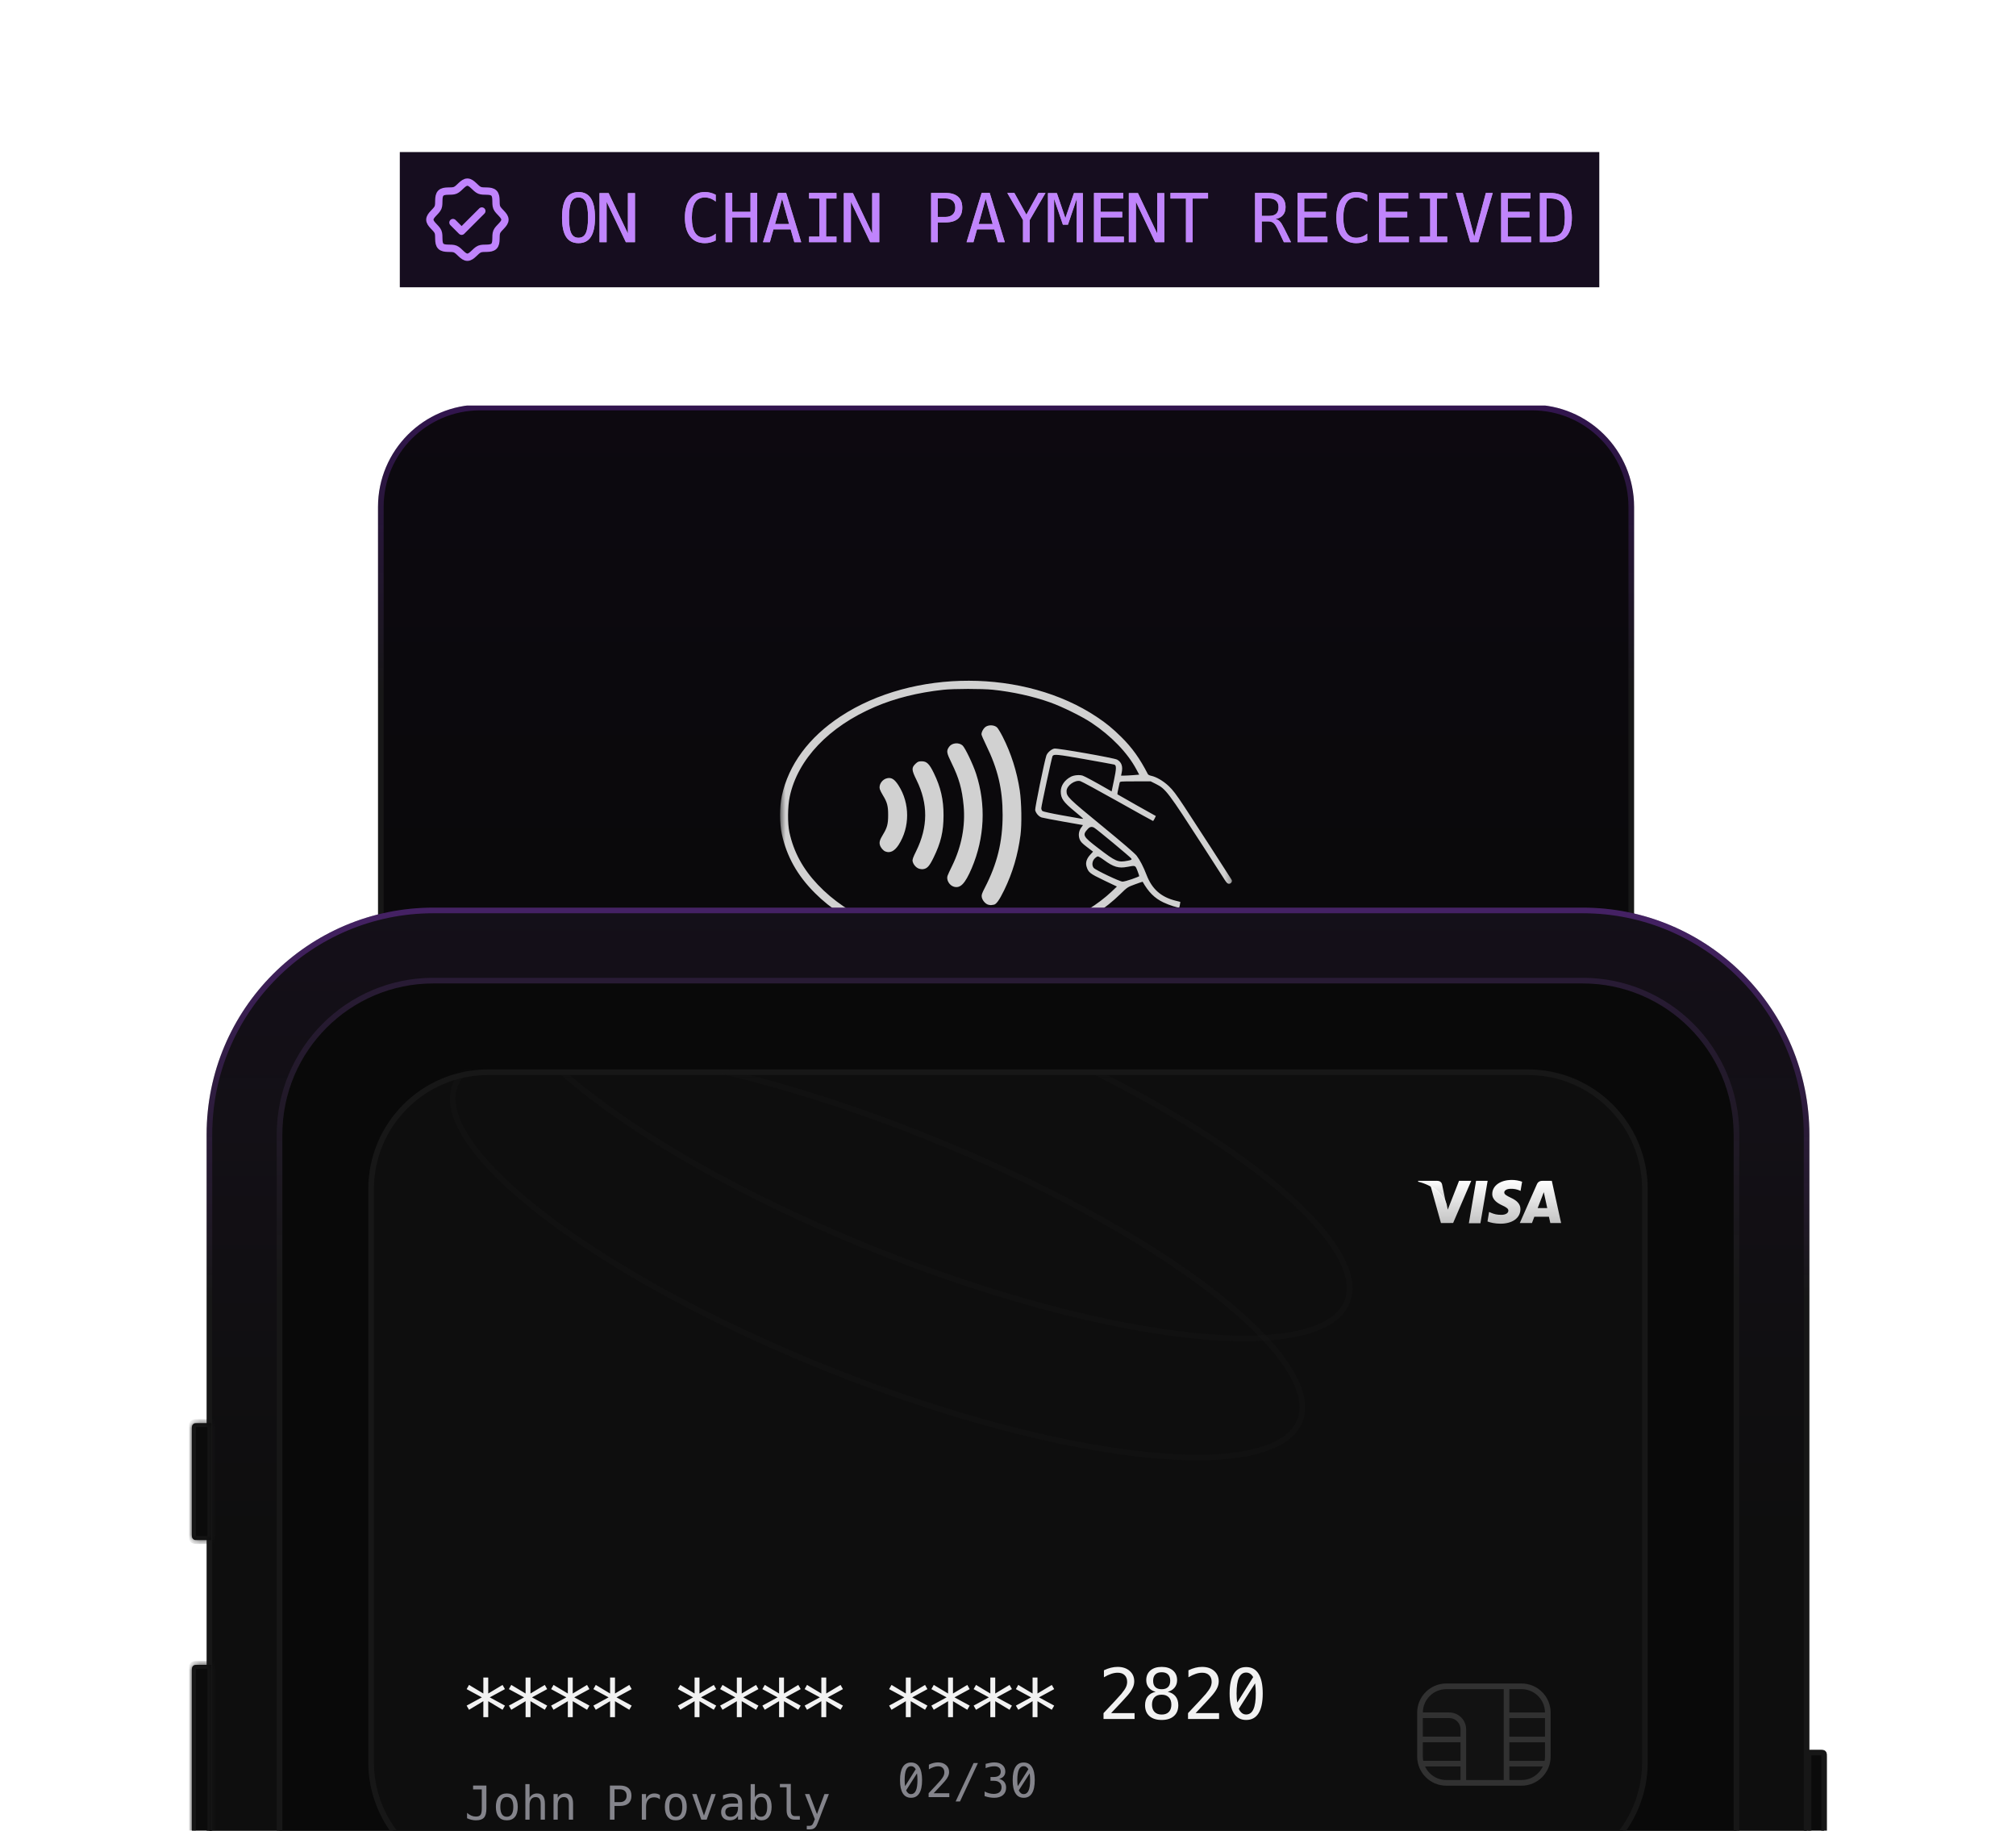 <svg width="358" height="325" viewBox="0 0 358 325" fill="none" xmlns="http://www.w3.org/2000/svg">
<g clip-path="url(#clip0_1404_12606)">
<g clip-path="url(#clip1_1404_12606)">
<path d="M272.042 72.346H85.266C75.524 72.346 67.626 80.248 67.626 89.996V199.356C67.626 209.104 75.524 217.006 85.266 217.006H272.042C281.785 217.006 289.682 209.104 289.682 199.356V89.996C289.682 80.248 281.785 72.346 272.042 72.346Z" fill="#090909"/>
<path d="M272.042 72.346H85.266C75.524 72.346 67.626 80.248 67.626 89.996V199.356C67.626 209.104 75.524 217.006 85.266 217.006H272.042C281.785 217.006 289.682 209.104 289.682 199.356V89.996C289.682 80.248 281.785 72.346 272.042 72.346Z" fill="url(#paint0_linear_1404_12606)" fill-opacity="0.05"/>
<path d="M272.042 72.346H85.266C75.524 72.346 67.626 80.248 67.626 89.996V199.356C67.626 209.104 75.524 217.006 85.266 217.006H272.042C281.785 217.006 289.682 209.104 289.682 199.356V89.996C289.682 80.248 281.785 72.346 272.042 72.346Z" stroke="#171717"/>
<path d="M272.042 72.346H85.266C75.524 72.346 67.626 80.248 67.626 89.996V199.356C67.626 209.104 75.524 217.006 85.266 217.006H272.042C281.785 217.006 289.682 209.104 289.682 199.356V89.996C289.682 80.248 281.785 72.346 272.042 72.346Z" stroke="url(#paint1_linear_1404_12606)" stroke-opacity="0.7"/>
<mask id="mask0_1404_12606" style="mask-type:luminance" maskUnits="userSpaceOnUse" x="138" y="104" width="81" height="81">
<path d="M218.776 104.531H138.532V184.821H218.776V104.531Z" fill="white"/>
</mask>
<g mask="url(#mask0_1404_12606)">
<path d="M168.212 168.427C158.652 167.591 150.208 164.043 144.716 158.547C141.581 155.418 139.681 152.02 138.826 148.015C138.433 146.192 138.433 143.173 138.832 141.331C140.027 135.764 143.619 130.896 149.28 127.178C162.191 118.71 181.971 118.749 194.764 127.276C196.462 128.406 197.559 129.308 199.1 130.824C201.039 132.738 202.404 134.646 203.841 137.443C203.894 137.547 204.161 137.678 204.429 137.73C205.337 137.92 206.545 138.625 207.518 139.534C208.275 140.239 208.856 141.01 210.3 143.193C211.756 145.395 218.338 155.561 218.737 156.228C218.894 156.489 218.587 156.901 218.241 156.901C217.993 156.901 217.823 156.738 217.457 156.163C217.203 155.758 215.524 153.151 213.729 150.367C207.374 140.527 207.034 140.069 205.265 139.181L204.338 138.717H201.608C198.878 138.717 198.878 138.717 198.813 139.004C198.454 140.579 198.382 140.965 198.461 141.037C198.512 141.082 200.06 141.964 201.902 142.997L205.252 144.872L205.043 145.31C204.925 145.551 204.795 145.747 204.749 145.747C204.703 145.747 201.882 144.186 198.48 142.271C195.078 140.363 192.094 138.743 191.851 138.678C190.885 138.41 189.396 139.481 189.396 140.448C189.396 141.428 189.683 141.709 195.665 146.61C199.394 149.668 201.529 151.504 201.856 151.935C202.451 152.726 203.051 153.889 203.6 155.32C204.573 157.842 206.153 159.247 208.746 159.9L209.601 160.116L209.53 160.579C209.49 160.834 209.438 161.069 209.405 161.103C209.294 161.227 207.577 160.678 206.584 160.201C205.03 159.456 203.959 158.391 202.907 156.535C202.901 156.522 202.287 156.731 201.556 156.999C200.249 157.476 200.184 157.515 198.95 158.724C193.68 163.873 186.118 167.16 176.995 168.277C175.5 168.486 169.792 168.571 168.212 168.427ZM177.295 166.845C181.481 166.29 184.734 165.46 188.129 164.069C191.695 162.605 195.065 160.507 197.415 158.273L198.343 157.391L196.005 156.274C193.51 155.078 193.262 154.882 192.942 153.817C192.74 153.144 192.969 152.425 193.609 151.739L194.105 151.197L193.021 150.374C192.165 149.72 191.897 149.439 191.728 149.008C191.46 148.309 191.557 147.551 191.988 146.943L192.315 146.48L188.893 145.878C187.013 145.545 185.256 145.212 184.995 145.133C184.479 144.983 183.963 144.395 183.826 143.827C183.754 143.519 185.433 135.326 185.805 134.156C185.974 133.633 186.686 133 187.228 132.902C187.796 132.797 197.879 134.568 198.382 134.862C199.179 135.326 199.427 136.071 199.179 137.221L199.074 137.698H199.629C199.936 137.698 200.661 137.658 201.242 137.613L202.3 137.528L201.778 136.554C200.204 133.62 197.337 130.654 193.804 128.302C192.152 127.204 188.632 125.466 186.51 124.708C183.493 123.63 179.842 122.82 176.336 122.454C174.409 122.251 169.374 122.258 167.507 122.46C163.033 122.944 158.971 123.957 155.419 125.473C147.19 128.981 141.66 134.797 140.242 141.422C139.87 143.154 139.844 146.185 140.184 147.76C140.935 151.242 142.567 154.255 145.225 157.058C150.645 162.769 158.926 166.284 168.852 167.075C170.184 167.179 175.944 167.022 177.295 166.845ZM175.486 160.613C174.977 160.462 174.455 159.854 174.344 159.273C174.272 158.894 174.357 158.632 174.899 157.58C177.093 153.333 178.047 149.426 178.047 144.689C178.047 140.109 177.204 136.541 175.108 132.268C174.657 131.353 174.292 130.497 174.292 130.373C174.292 129.916 174.67 129.256 175.082 129.001C175.643 128.648 176.59 128.713 177.048 129.138C177.223 129.301 177.674 130.046 178.053 130.791C179.555 133.738 180.581 136.972 181.09 140.337C181.403 142.422 181.468 146.368 181.214 148.276C180.75 151.791 179.823 154.934 178.334 158.005C177.433 159.861 176.871 160.625 176.401 160.625C176.31 160.625 176.153 160.651 176.061 160.678C175.97 160.704 175.708 160.678 175.486 160.613ZM169.381 157.417C168.597 157.189 168.029 156.222 168.257 155.502C168.31 155.326 168.682 154.522 169.081 153.713C170.759 150.282 171.458 146.61 171.118 143.003C170.837 140.037 170.308 138.168 168.969 135.437C168.075 133.601 168.029 133.32 168.551 132.575C169.047 131.869 170.288 131.758 170.935 132.353C171.386 132.764 172.79 135.698 173.332 137.358C175.121 142.847 174.847 148.746 172.555 154.137C171.372 156.901 170.543 157.757 169.381 157.417ZM163.086 154.176C162.602 153.96 162.184 153.445 162.067 152.928C161.995 152.615 162.119 152.262 162.694 151.099C164.81 146.813 164.829 142.689 162.766 138.501C161.858 136.665 161.839 136.299 162.602 135.574C162.981 135.215 163.145 135.156 163.673 135.156C164.568 135.156 165.032 135.607 165.828 137.247C167.056 139.769 167.559 141.958 167.553 144.761C167.546 147.642 167.075 149.622 165.769 152.281C165.019 153.804 164.646 154.209 163.895 154.307C163.667 154.327 163.301 154.275 163.086 154.176ZM157.209 151.158C156.823 151.001 156.385 150.478 156.255 150.021C156.111 149.511 156.228 149.106 156.803 148.159C157.548 146.936 157.718 146.283 157.718 144.689C157.718 143.095 157.548 142.435 156.803 141.219C156.549 140.808 156.3 140.311 156.241 140.115C156 139.312 156.672 138.325 157.574 138.155C158.338 138.011 158.861 138.351 159.565 139.449C161.596 142.624 161.596 146.858 159.565 150.007C158.847 151.112 158.05 151.504 157.209 151.158ZM200.981 156.085C201.66 155.842 202.248 155.614 202.287 155.574C202.326 155.536 202.195 155.104 201.993 154.608C201.588 153.595 201.654 153.621 200.204 153.895C198.643 154.196 197.736 153.928 196.024 152.667C195.561 152.321 195.078 152.04 194.96 152.04C194.836 152.04 194.575 152.216 194.366 152.438C193.928 152.909 193.863 153.641 194.216 154.078C194.529 154.457 198.82 156.503 199.329 156.516C199.558 156.522 200.295 156.326 200.981 156.085ZM200.302 152.798C200.935 152.667 201.007 152.628 200.896 152.419C200.772 152.19 194.836 147.263 194.32 146.956C193.896 146.708 193.55 146.767 193.197 147.145C192.165 148.25 192.289 148.485 194.96 150.53C198.186 153.007 198.532 153.151 200.302 152.798ZM192.335 145.329C192.335 145.297 191.662 144.715 190.839 144.042C188.808 142.37 188.371 141.743 188.371 140.501C188.371 139.468 189.063 138.469 190.173 137.894C190.722 137.606 191.708 137.521 192.263 137.704C192.655 137.835 194.431 138.795 196.887 140.207L197.402 140.507L197.827 138.482C198.264 136.41 198.271 135.862 197.866 135.737C197.742 135.698 195.371 135.267 192.603 134.777C187.679 133.908 187.136 133.856 186.908 134.228C186.784 134.424 184.91 143.114 184.91 143.481C184.91 143.663 185.002 143.892 185.119 143.99C185.23 144.088 186.83 144.434 188.671 144.761C192.224 145.401 192.335 145.421 192.335 145.329Z" fill="#171717"/>
<path d="M168.212 168.427C158.652 167.591 150.208 164.043 144.716 158.547C141.581 155.418 139.681 152.02 138.826 148.015C138.433 146.192 138.433 143.173 138.832 141.331C140.027 135.764 143.619 130.896 149.28 127.178C162.191 118.71 181.971 118.749 194.764 127.276C196.462 128.406 197.559 129.308 199.1 130.824C201.039 132.738 202.404 134.646 203.841 137.443C203.894 137.547 204.161 137.678 204.429 137.73C205.337 137.92 206.545 138.625 207.518 139.534C208.275 140.239 208.856 141.01 210.3 143.193C211.756 145.395 218.338 155.561 218.737 156.228C218.894 156.489 218.587 156.901 218.241 156.901C217.993 156.901 217.823 156.738 217.457 156.163C217.203 155.758 215.524 153.151 213.729 150.367C207.374 140.527 207.034 140.069 205.265 139.181L204.338 138.717H201.608C198.878 138.717 198.878 138.717 198.813 139.004C198.454 140.579 198.382 140.965 198.461 141.037C198.512 141.082 200.06 141.964 201.902 142.997L205.252 144.872L205.043 145.31C204.925 145.551 204.795 145.747 204.749 145.747C204.703 145.747 201.882 144.186 198.48 142.271C195.078 140.363 192.094 138.743 191.851 138.678C190.885 138.41 189.396 139.481 189.396 140.448C189.396 141.428 189.683 141.709 195.665 146.61C199.394 149.668 201.529 151.504 201.856 151.935C202.451 152.726 203.051 153.889 203.6 155.32C204.573 157.842 206.153 159.247 208.746 159.9L209.601 160.116L209.53 160.579C209.49 160.834 209.438 161.069 209.405 161.103C209.294 161.227 207.577 160.678 206.584 160.201C205.03 159.456 203.959 158.391 202.907 156.535C202.901 156.522 202.287 156.731 201.556 156.999C200.249 157.476 200.184 157.515 198.95 158.724C193.68 163.873 186.118 167.16 176.995 168.277C175.5 168.486 169.792 168.571 168.212 168.427ZM177.295 166.845C181.481 166.29 184.734 165.46 188.129 164.069C191.695 162.605 195.065 160.507 197.415 158.273L198.343 157.391L196.005 156.274C193.51 155.078 193.262 154.882 192.942 153.817C192.74 153.144 192.969 152.425 193.609 151.739L194.105 151.197L193.021 150.374C192.165 149.72 191.897 149.439 191.728 149.008C191.46 148.309 191.557 147.551 191.988 146.943L192.315 146.48L188.893 145.878C187.013 145.545 185.256 145.212 184.995 145.133C184.479 144.983 183.963 144.395 183.826 143.827C183.754 143.519 185.433 135.326 185.805 134.156C185.974 133.633 186.686 133 187.228 132.902C187.796 132.797 197.879 134.568 198.382 134.862C199.179 135.326 199.427 136.071 199.179 137.221L199.074 137.698H199.629C199.936 137.698 200.661 137.658 201.242 137.613L202.3 137.528L201.778 136.554C200.204 133.62 197.337 130.654 193.804 128.302C192.152 127.204 188.632 125.466 186.51 124.708C183.493 123.63 179.842 122.82 176.336 122.454C174.409 122.251 169.374 122.258 167.507 122.46C163.033 122.944 158.971 123.957 155.419 125.473C147.19 128.981 141.66 134.797 140.242 141.422C139.87 143.154 139.844 146.185 140.184 147.76C140.935 151.242 142.567 154.255 145.225 157.058C150.645 162.769 158.926 166.284 168.852 167.075C170.184 167.179 175.944 167.022 177.295 166.845ZM175.486 160.613C174.977 160.462 174.455 159.854 174.344 159.273C174.272 158.894 174.357 158.632 174.899 157.58C177.093 153.333 178.047 149.426 178.047 144.689C178.047 140.109 177.204 136.541 175.108 132.268C174.657 131.353 174.292 130.497 174.292 130.373C174.292 129.916 174.67 129.256 175.082 129.001C175.643 128.648 176.59 128.713 177.048 129.138C177.223 129.301 177.674 130.046 178.053 130.791C179.555 133.738 180.581 136.972 181.09 140.337C181.403 142.422 181.468 146.368 181.214 148.276C180.75 151.791 179.823 154.934 178.334 158.005C177.433 159.861 176.871 160.625 176.401 160.625C176.31 160.625 176.153 160.651 176.061 160.678C175.97 160.704 175.708 160.678 175.486 160.613ZM169.381 157.417C168.597 157.189 168.029 156.222 168.257 155.502C168.31 155.326 168.682 154.522 169.081 153.713C170.759 150.282 171.458 146.61 171.118 143.003C170.837 140.037 170.308 138.168 168.969 135.437C168.075 133.601 168.029 133.32 168.551 132.575C169.047 131.869 170.288 131.758 170.935 132.353C171.386 132.764 172.79 135.698 173.332 137.358C175.121 142.847 174.847 148.746 172.555 154.137C171.372 156.901 170.543 157.757 169.381 157.417ZM163.086 154.176C162.602 153.96 162.184 153.445 162.067 152.928C161.995 152.615 162.119 152.262 162.694 151.099C164.81 146.813 164.829 142.689 162.766 138.501C161.858 136.665 161.839 136.299 162.602 135.574C162.981 135.215 163.145 135.156 163.673 135.156C164.568 135.156 165.032 135.607 165.828 137.247C167.056 139.769 167.559 141.958 167.553 144.761C167.546 147.642 167.075 149.622 165.769 152.281C165.019 153.804 164.646 154.209 163.895 154.307C163.667 154.327 163.301 154.275 163.086 154.176ZM157.209 151.158C156.823 151.001 156.385 150.478 156.255 150.021C156.111 149.511 156.228 149.106 156.803 148.159C157.548 146.936 157.718 146.283 157.718 144.689C157.718 143.095 157.548 142.435 156.803 141.219C156.549 140.808 156.3 140.311 156.241 140.115C156 139.312 156.672 138.325 157.574 138.155C158.338 138.011 158.861 138.351 159.565 139.449C161.596 142.624 161.596 146.858 159.565 150.007C158.847 151.112 158.05 151.504 157.209 151.158ZM200.981 156.085C201.66 155.842 202.248 155.614 202.287 155.574C202.326 155.536 202.195 155.104 201.993 154.608C201.588 153.595 201.654 153.621 200.204 153.895C198.643 154.196 197.736 153.928 196.024 152.667C195.561 152.321 195.078 152.04 194.96 152.04C194.836 152.04 194.575 152.216 194.366 152.438C193.928 152.909 193.863 153.641 194.216 154.078C194.529 154.457 198.82 156.503 199.329 156.516C199.558 156.522 200.295 156.326 200.981 156.085ZM200.302 152.798C200.935 152.667 201.007 152.628 200.896 152.419C200.772 152.19 194.836 147.263 194.32 146.956C193.896 146.708 193.55 146.767 193.197 147.145C192.165 148.25 192.289 148.485 194.96 150.53C198.186 153.007 198.532 153.151 200.302 152.798ZM192.335 145.329C192.335 145.297 191.662 144.715 190.839 144.042C188.808 142.37 188.371 141.743 188.371 140.501C188.371 139.468 189.063 138.469 190.173 137.894C190.722 137.606 191.708 137.521 192.263 137.704C192.655 137.835 194.431 138.795 196.887 140.207L197.402 140.507L197.827 138.482C198.264 136.41 198.271 135.862 197.866 135.737C197.742 135.698 195.371 135.267 192.603 134.777C187.679 133.908 187.136 133.856 186.908 134.228C186.784 134.424 184.91 143.114 184.91 143.481C184.91 143.663 185.002 143.892 185.119 143.99C185.23 144.088 186.83 144.434 188.671 144.761C192.224 145.401 192.335 145.421 192.335 145.329Z" fill="white" fill-opacity="0.8"/>
</g>
<path d="M281.036 161.634H76.965C54.997 161.634 37.188 179.452 37.188 201.432V708.087C37.188 730.067 54.997 747.885 76.965 747.885H281.036C303.003 747.885 320.812 730.067 320.812 708.087V201.432C320.812 179.452 303.003 161.634 281.036 161.634Z" fill="#090909"/>
<path d="M281.036 161.634H76.965C54.997 161.634 37.188 179.452 37.188 201.432V708.087C37.188 730.067 54.997 747.885 76.965 747.885H281.036C303.003 747.885 320.812 730.067 320.812 708.087V201.432C320.812 179.452 303.003 161.634 281.036 161.634Z" fill="#090909"/>
<path d="M281.036 161.634H76.965C54.997 161.634 37.188 179.452 37.188 201.432V708.087C37.188 730.067 54.997 747.885 76.965 747.885H281.036C303.003 747.885 320.812 730.067 320.812 708.087V201.432C320.812 179.452 303.003 161.634 281.036 161.634Z" fill="white" fill-opacity="0.02"/>
<path d="M281.036 161.634H76.965C54.997 161.634 37.188 179.452 37.188 201.432V708.087C37.188 730.067 54.997 747.885 76.965 747.885H281.036C303.003 747.885 320.812 730.067 320.812 708.087V201.432C320.812 179.452 303.003 161.634 281.036 161.634Z" fill="url(#paint2_linear_1404_12606)" fill-opacity="0.1"/>
<path d="M281.036 161.634H76.965C54.997 161.634 37.188 179.452 37.188 201.432V708.087C37.188 730.067 54.997 747.885 76.965 747.885H281.036C303.003 747.885 320.812 730.067 320.812 708.087V201.432C320.812 179.452 303.003 161.634 281.036 161.634Z" stroke="#171717"/>
<path d="M281.036 161.634H76.965C54.997 161.634 37.188 179.452 37.188 201.432V708.087C37.188 730.067 54.997 747.885 76.965 747.885H281.036C303.003 747.885 320.812 730.067 320.812 708.087V201.432C320.812 179.452 303.003 161.634 281.036 161.634Z" stroke="url(#paint3_linear_1404_12606)" stroke-opacity="0.6"/>
<path d="M34.075 253.759C34.075 253.371 34.075 253.177 34.151 253.029C34.217 252.899 34.323 252.793 34.453 252.727C34.601 252.651 34.795 252.651 35.182 252.651H37.534V273.416H35.182C34.795 273.416 34.601 273.416 34.453 273.34C34.323 273.274 34.217 273.168 34.151 273.038C34.075 272.89 34.075 272.696 34.075 272.308V253.759Z" fill="#090909"/>
<path d="M34.075 253.759C34.075 253.371 34.075 253.177 34.151 253.029C34.217 252.899 34.323 252.793 34.453 252.727C34.601 252.651 34.795 252.651 35.182 252.651H37.534V273.416H35.182C34.795 273.416 34.601 273.416 34.453 273.34C34.323 273.274 34.217 273.168 34.151 273.038C34.075 272.89 34.075 272.696 34.075 272.308V253.759Z" fill="white" fill-opacity="0.01"/>
<mask id="mask1_1404_12606" style="mask-type:luminance" maskUnits="userSpaceOnUse" x="34" y="252" width="4" height="22">
<path d="M34.075 253.759C34.075 253.371 34.075 253.177 34.151 253.029C34.217 252.899 34.323 252.793 34.453 252.727C34.601 252.651 34.795 252.651 35.182 252.651H37.534V273.416H35.182C34.795 273.416 34.601 273.416 34.453 273.34C34.323 273.274 34.217 273.168 34.151 273.038C34.075 272.89 34.075 272.696 34.075 272.308V253.759Z" fill="white"/>
</mask>
<g mask="url(#mask1_1404_12606)">
<path d="M37.534 252.651H38.226V251.959H37.534V252.651ZM37.534 273.416V274.108H38.226V273.416H37.534ZM35.182 252.651V253.344H37.534V252.651V251.959H35.182V252.651ZM37.534 252.651H36.842V273.416H37.534H38.226V252.651H37.534ZM37.534 273.416V272.724H35.182V273.416V274.108H37.534V273.416ZM34.075 272.308H34.767V253.759H34.075H33.383V272.308H34.075ZM35.182 273.416V272.724C34.977 272.724 34.864 272.723 34.784 272.717C34.711 272.711 34.727 272.704 34.767 272.724L34.453 273.34L34.139 273.957C34.327 274.053 34.513 274.083 34.671 274.096C34.821 274.109 35 274.108 35.182 274.108V273.416ZM34.075 272.308H33.383C33.383 272.491 33.383 272.669 33.395 272.819C33.408 272.978 33.438 273.165 33.534 273.352L34.151 273.038L34.767 272.724C34.787 272.764 34.78 272.779 34.774 272.706C34.767 272.626 34.767 272.514 34.767 272.308H34.075ZM34.453 273.34L34.767 272.724L34.151 273.038L33.534 273.352C33.667 273.612 33.878 273.824 34.139 273.957L34.453 273.34ZM35.182 252.651V251.959C35 251.959 34.821 251.959 34.671 251.971C34.513 251.984 34.327 252.015 34.139 252.11L34.453 252.727L34.767 253.344C34.727 253.364 34.711 253.357 34.784 253.35C34.864 253.344 34.977 253.344 35.182 253.344V252.651ZM34.075 253.759H34.767C34.767 253.553 34.767 253.441 34.774 253.361C34.78 253.288 34.787 253.303 34.767 253.344L34.151 253.029L33.534 252.715C33.438 252.903 33.408 253.09 33.395 253.248C33.383 253.398 33.383 253.576 33.383 253.759H34.075ZM34.453 252.727L34.139 252.11C33.878 252.243 33.667 252.455 33.534 252.715L34.151 253.029L34.767 253.344L34.453 252.727Z" fill="#171717"/>
</g>
<path d="M34.075 296.672C34.075 296.285 34.075 296.091 34.151 295.943C34.217 295.812 34.323 295.707 34.453 295.64C34.601 295.565 34.795 295.565 35.182 295.565H37.534V338.478H35.182C34.795 338.478 34.601 338.478 34.453 338.403C34.323 338.336 34.217 338.23 34.151 338.1C34.075 337.952 34.075 337.758 34.075 337.371V296.672Z" fill="#090909"/>
<path d="M34.075 296.672C34.075 296.285 34.075 296.091 34.151 295.943C34.217 295.812 34.323 295.707 34.453 295.64C34.601 295.565 34.795 295.565 35.182 295.565H37.534V338.478H35.182C34.795 338.478 34.601 338.478 34.453 338.403C34.323 338.336 34.217 338.23 34.151 338.1C34.075 337.952 34.075 337.758 34.075 337.371V296.672Z" fill="white" fill-opacity="0.01"/>
<mask id="mask2_1404_12606" style="mask-type:luminance" maskUnits="userSpaceOnUse" x="34" y="295" width="4" height="44">
<path d="M34.075 296.672C34.075 296.285 34.075 296.091 34.151 295.943C34.217 295.812 34.323 295.707 34.453 295.64C34.601 295.565 34.795 295.565 35.182 295.565H37.534V338.478H35.182C34.795 338.478 34.601 338.478 34.453 338.403C34.323 338.336 34.217 338.23 34.151 338.1C34.075 337.952 34.075 337.758 34.075 337.371V296.672Z" fill="white"/>
</mask>
<g mask="url(#mask2_1404_12606)">
<path d="M37.534 295.565H38.226V294.873H37.534V295.565ZM37.534 338.478V339.17H38.226V338.478H37.534ZM35.182 295.565V296.257H37.534V295.565V294.873H35.182V295.565ZM37.534 295.565H36.842V338.478H37.534H38.226V295.565H37.534ZM37.534 338.478V337.786H35.182V338.478V339.17H37.534V338.478ZM34.075 337.371H34.767V296.672H34.075H33.383V337.371H34.075ZM35.182 338.478V337.786C34.977 337.786 34.864 337.785 34.784 337.779C34.711 337.773 34.727 337.766 34.767 337.786L34.453 338.403L34.139 339.019C34.327 339.115 34.513 339.145 34.671 339.158C34.821 339.171 35 339.17 35.182 339.17V338.478ZM34.075 337.371H33.383C33.383 337.553 33.383 337.731 33.395 337.881C33.408 338.04 33.438 338.227 33.534 338.414L34.151 338.1L34.767 337.786C34.787 337.826 34.78 337.841 34.774 337.769C34.767 337.688 34.767 337.576 34.767 337.371H34.075ZM34.453 338.403L34.767 337.786L34.151 338.1L33.534 338.414C33.667 338.675 33.878 338.886 34.139 339.019L34.453 338.403ZM35.182 295.565V294.873C35 294.873 34.821 294.872 34.671 294.884C34.513 294.897 34.327 294.928 34.139 295.023L34.453 295.64L34.767 296.257C34.727 296.277 34.711 296.27 34.784 296.264C34.864 296.258 34.977 296.257 35.182 296.257V295.565ZM34.075 296.672H34.767C34.767 296.467 34.767 296.354 34.774 296.274C34.78 296.201 34.787 296.217 34.767 296.257L34.151 295.943L33.534 295.628C33.438 295.816 33.408 296.003 33.395 296.161C33.383 296.312 33.383 296.489 33.383 296.672H34.075ZM34.453 295.64L34.139 295.023C33.878 295.156 33.667 295.368 33.534 295.628L34.151 295.943L34.767 296.257L34.453 295.64Z" fill="#171717"/>
</g>
<path d="M323.164 311.138C323.363 311.138 323.492 311.138 323.59 311.146C323.683 311.154 323.719 311.167 323.736 311.176C323.801 311.209 323.854 311.262 323.887 311.327C323.896 311.344 323.909 311.38 323.916 311.473C323.925 311.571 323.925 311.7 323.925 311.9V378.9C323.925 379.099 323.925 379.228 323.916 379.326C323.909 379.42 323.896 379.455 323.887 379.472C323.854 379.537 323.801 379.59 323.736 379.623C323.719 379.632 323.683 379.645 323.59 379.653C323.492 379.661 323.363 379.661 323.164 379.661H321.158V311.138H323.164Z" fill="#090909"/>
<path d="M323.164 311.138C323.363 311.138 323.492 311.138 323.59 311.146C323.683 311.154 323.719 311.167 323.736 311.176C323.801 311.209 323.854 311.262 323.887 311.327C323.896 311.344 323.909 311.38 323.916 311.473C323.925 311.571 323.925 311.7 323.925 311.9V378.9C323.925 379.099 323.925 379.228 323.916 379.326C323.909 379.42 323.896 379.455 323.887 379.472C323.854 379.537 323.801 379.59 323.736 379.623C323.719 379.632 323.683 379.645 323.59 379.653C323.492 379.661 323.363 379.661 323.164 379.661H321.158V311.138H323.164Z" fill="white" fill-opacity="0.01"/>
<path d="M323.164 311.138C323.363 311.138 323.492 311.138 323.59 311.146C323.683 311.154 323.719 311.167 323.736 311.176C323.801 311.209 323.854 311.262 323.887 311.327C323.896 311.344 323.909 311.38 323.916 311.473C323.925 311.571 323.925 311.7 323.925 311.9V378.9C323.925 379.099 323.925 379.228 323.916 379.326C323.909 379.42 323.896 379.455 323.887 379.472C323.854 379.537 323.801 379.59 323.736 379.623C323.719 379.632 323.683 379.645 323.59 379.653C323.492 379.661 323.363 379.661 323.164 379.661H321.158V311.138H323.164Z" stroke="#171717"/>
<path d="M281.035 174.092H76.965C61.874 174.092 49.64 186.333 49.64 201.432V708.087C49.64 723.186 61.874 735.427 76.965 735.427H281.035C296.126 735.427 308.36 723.186 308.36 708.087V201.432C308.36 186.333 296.126 174.092 281.035 174.092Z" fill="#090909"/>
<path d="M281.035 174.092H76.965C61.874 174.092 49.64 186.333 49.64 201.432V708.087C49.64 723.186 61.874 735.427 76.965 735.427H281.035C296.126 735.427 308.36 723.186 308.36 708.087V201.432C308.36 186.333 296.126 174.092 281.035 174.092Z" stroke="#171717"/>
<path d="M281.035 174.092H76.965C61.874 174.092 49.64 186.333 49.64 201.432V708.087C49.64 723.186 61.874 735.427 76.965 735.427H281.035C296.126 735.427 308.36 723.186 308.36 708.087V201.432C308.36 186.333 296.126 174.092 281.035 174.092Z" stroke="url(#paint4_linear_1404_12606)" stroke-opacity="0.3"/>
<path d="M271.351 190.358H86.649C75.188 190.358 65.897 199.654 65.897 211.122V312.817C65.897 324.285 75.188 333.581 86.649 333.581H271.351C282.812 333.581 292.104 324.285 292.104 312.817V211.122C292.104 199.654 282.812 190.358 271.351 190.358Z" fill="#090909"/>
<path d="M271.351 190.358H86.649C75.188 190.358 65.897 199.654 65.897 211.122V312.817C65.897 324.285 75.188 333.581 86.649 333.581H271.351C282.812 333.581 292.104 324.285 292.104 312.817V211.122C292.104 199.654 282.812 190.358 271.351 190.358Z" fill="white" fill-opacity="0.02"/>
<path d="M271.351 190.358H86.649C75.188 190.358 65.897 199.654 65.897 211.122V312.817C65.897 324.285 75.188 333.581 86.649 333.581H271.351C282.812 333.581 292.104 324.285 292.104 312.817V211.122C292.104 199.654 282.812 190.358 271.351 190.358Z" stroke="#171717"/>
<mask id="mask3_1404_12606" style="mask-type:alpha" maskUnits="userSpaceOnUse" x="65" y="190" width="228" height="144">
<path d="M281.035 190.761H76.965C70.852 190.761 65.897 195.72 65.897 201.836V322.507C65.897 328.623 70.852 333.581 76.965 333.581H281.035C287.148 333.581 292.104 328.623 292.104 322.507V201.836C292.104 195.72 287.148 190.761 281.035 190.761Z" fill="#16084C"/>
</mask>
<g mask="url(#mask3_1404_12606)">
<path d="M164.098 201.623C184.874 209.886 202.731 219.726 214.808 228.947C220.848 233.558 225.427 238.003 228.204 242.006C230.99 246.022 231.91 249.51 230.817 252.262C229.723 255.014 226.661 256.92 221.88 257.926C217.114 258.929 210.735 259.016 203.179 258.22C188.071 256.63 168.334 251.518 147.559 243.256C126.784 234.994 108.926 225.154 96.85 215.933C90.809 211.321 86.231 206.876 83.454 202.873C80.667 198.857 79.748 195.37 80.842 192.617C81.935 189.864 84.997 187.96 89.778 186.954C94.543 185.951 100.922 185.864 108.479 186.659C123.587 188.25 143.323 193.361 164.098 201.623Z" stroke="#171717" stroke-opacity="0.35"/>
<path d="M172.495 180.485C193.27 188.747 211.128 198.588 223.205 207.808C229.246 212.42 233.824 216.865 236.601 220.868C239.388 224.884 240.307 228.371 239.213 231.124C238.12 233.877 235.058 235.782 230.277 236.788C225.511 237.791 219.133 237.878 211.576 237.082C196.468 235.492 176.732 230.381 155.957 222.118C135.181 213.856 117.324 204.016 105.247 194.795C99.206 190.183 94.628 185.738 91.85 181.736C89.064 177.72 88.145 174.231 89.239 171.479C90.332 168.726 93.394 166.822 98.175 165.816C102.94 164.813 109.319 164.725 116.876 165.521C131.984 167.112 151.72 172.223 172.495 180.485Z" stroke="#171717" stroke-opacity="0.35"/>
<g filter="url(#filter0_di_1404_12606)">
<path d="M89.667 293.035L86.968 294.495L89.667 295.961L89.242 296.703L86.7 295.176V298.011H85.831V295.176L83.289 296.703L82.864 295.961L85.569 294.495L82.864 293.035L83.289 292.287L85.831 293.814V290.979H86.7V293.814L89.242 292.287L89.667 293.035ZM97.17 293.035L94.471 294.495L97.17 295.961L96.744 296.703L94.203 295.176V298.011H93.334V295.176L90.792 296.703L90.366 295.961L93.072 294.495L90.366 293.035L90.792 292.287L93.334 293.814V290.979H94.203V293.814L96.744 292.287L97.17 293.035ZM104.673 293.035L101.973 294.495L104.673 295.961L104.247 296.703L101.706 295.176V298.011H100.836V295.176L98.295 296.703L97.869 295.961L100.575 294.495L97.869 293.035L98.295 292.287L100.836 293.814V290.979H101.706V293.814L104.247 292.287L104.673 293.035ZM112.175 293.035L109.476 294.495L112.175 295.961L111.75 296.703L109.208 295.176V298.011H108.339V295.176L105.798 296.703L105.372 295.961L108.078 294.495L105.372 293.035L105.798 292.287L108.339 293.814V290.979H109.208V293.814L111.75 292.287L112.175 293.035ZM127.181 293.035L124.481 294.495L127.181 295.961L126.755 296.703L124.214 295.176V298.011H123.344V295.176L120.803 296.703L120.377 295.961L123.083 294.495L120.377 293.035L120.803 292.287L123.344 293.814V290.979H124.214V293.814L126.755 292.287L127.181 293.035ZM134.684 293.035L131.984 294.495L134.684 295.961L134.258 296.703L131.716 295.176V298.011H130.847V295.176L128.306 296.703L127.88 295.961L130.586 294.495L127.88 293.035L128.306 292.287L130.847 293.814V290.979H131.716V293.814L134.258 292.287L134.684 293.035ZM142.186 293.035L139.487 294.495L142.186 295.961L141.76 296.703L139.219 295.176V298.011H138.349V295.176L135.808 296.703L135.382 295.961L138.088 294.495L135.382 293.035L135.808 292.287L138.349 293.814V290.979H139.219V293.814L141.76 292.287L142.186 293.035ZM149.689 293.035L146.989 294.495L149.689 295.961L149.263 296.703L146.722 295.176V298.011H145.852V295.176L143.311 296.703L142.885 295.961L145.591 294.495L142.885 293.035L143.311 292.287L145.852 293.814V290.979H146.722V293.814L149.263 292.287L149.689 293.035ZM164.694 293.035L161.995 294.495L164.694 295.961L164.268 296.703L161.727 295.176V298.011H160.857V295.176L158.316 296.703L157.89 295.961L160.596 294.495L157.89 293.035L158.316 292.287L160.857 293.814V290.979H161.727V293.814L164.268 292.287L164.694 293.035ZM172.197 293.035L169.497 294.495L172.197 295.961L171.771 296.703L169.23 295.176V298.011H168.36V295.176L165.819 296.703L165.393 295.961L168.099 294.495L165.393 293.035L165.819 292.287L168.36 293.814V290.979H169.23V293.814L171.771 292.287L172.197 293.035ZM179.7 293.035L177 294.495L179.7 295.961L179.274 296.703L176.733 295.176V298.011H175.863V295.176L173.321 296.703L172.896 295.961L175.602 294.495L172.896 293.035L173.321 292.287L175.863 293.814V290.979H176.733V293.814L179.274 292.287L179.7 293.035ZM187.202 293.035L184.502 294.495L187.202 295.961L186.776 296.703L184.235 295.176V298.011H183.366V295.176L180.824 296.703L180.398 295.961L183.104 294.495L180.398 293.035L180.824 292.287L183.366 293.814V290.979H184.235V293.814L186.776 292.287L187.202 293.035ZM197.307 297.299H201.478V298.333H195.963V297.299C196.721 296.501 197.384 295.795 197.952 295.182C198.519 294.569 198.91 294.138 199.125 293.886C199.53 293.391 199.804 292.992 199.945 292.688C200.087 292.379 200.158 292.065 200.158 291.745C200.158 291.238 200.008 290.841 199.709 290.553C199.413 290.265 199.005 290.121 198.487 290.121C198.118 290.121 197.73 290.187 197.325 290.322C196.92 290.455 196.49 290.658 196.036 290.93V289.689C196.453 289.49 196.863 289.34 197.264 289.238C197.67 289.137 198.069 289.087 198.462 289.087C199.35 289.087 200.063 289.324 200.603 289.798C201.146 290.269 201.417 290.887 201.417 291.654C201.417 292.043 201.326 292.433 201.144 292.822C200.965 293.211 200.673 293.641 200.268 294.111C200.041 294.375 199.71 294.74 199.277 295.206C198.847 295.673 198.19 296.37 197.307 297.299ZM206.287 294.021C205.74 294.021 205.316 294.174 205.016 294.483C204.721 294.787 204.573 295.219 204.573 295.779C204.573 296.338 204.723 296.774 205.022 297.086C205.327 297.395 205.748 297.548 206.287 297.548C206.838 297.548 207.262 297.396 207.558 297.092C207.858 296.784 208.008 296.346 208.008 295.779C208.008 295.223 207.856 294.791 207.551 294.483C207.252 294.174 206.83 294.021 206.287 294.021ZM205.217 293.509C204.694 293.375 204.285 293.126 203.989 292.761C203.697 292.396 203.551 291.956 203.551 291.441C203.551 290.719 203.796 290.147 204.287 289.725C204.777 289.299 205.444 289.087 206.287 289.087C207.134 289.087 207.803 289.299 208.294 289.725C208.784 290.147 209.029 290.719 209.029 291.441C209.029 291.956 208.881 292.396 208.586 292.761C208.294 293.126 207.886 293.375 207.363 293.509C207.971 293.643 208.435 293.913 208.756 294.318C209.079 294.724 209.242 295.249 209.242 295.894C209.242 296.713 208.981 297.354 208.458 297.816C207.935 298.279 207.211 298.51 206.287 298.51C205.363 298.51 204.639 298.281 204.117 297.823C203.598 297.36 203.339 296.721 203.339 295.906C203.339 295.257 203.498 294.73 203.819 294.324C204.143 293.915 204.609 293.643 205.217 293.509ZM204.773 291.557C204.773 292.043 204.903 292.414 205.162 292.669C205.421 292.926 205.796 293.053 206.287 293.053C206.781 293.053 207.158 292.926 207.418 292.669C207.677 292.414 207.807 292.043 207.807 291.557C207.807 291.062 207.677 290.684 207.418 290.425C207.163 290.165 206.786 290.036 206.287 290.036C205.796 290.036 205.421 290.167 205.162 290.431C204.903 290.691 204.773 291.066 204.773 291.557ZM212.312 297.299H216.483V298.333H210.969V297.299C211.727 296.501 212.39 295.795 212.957 295.182C213.524 294.569 213.916 294.138 214.13 293.886C214.535 293.391 214.809 292.992 214.951 292.688C215.093 292.379 215.164 292.065 215.164 291.745C215.164 291.238 215.014 290.841 214.714 290.553C214.418 290.265 214.01 290.121 213.492 290.121C213.123 290.121 212.736 290.187 212.331 290.322C211.925 290.455 211.496 290.658 211.041 290.93V289.689C211.459 289.49 211.869 289.34 212.27 289.238C212.675 289.137 213.074 289.087 213.467 289.087C214.355 289.087 215.069 289.324 215.608 289.798C216.151 290.269 216.423 290.887 216.423 291.654C216.423 292.043 216.331 292.433 216.149 292.822C215.97 293.211 215.678 293.641 215.274 294.111C215.046 294.375 214.716 294.74 214.282 295.206C213.853 295.673 213.196 296.37 212.312 297.299ZM221.293 289.117C222.261 289.117 222.993 289.513 223.488 290.303C223.986 291.094 224.235 292.264 224.235 293.814C224.235 295.363 223.986 296.532 223.488 297.324C222.993 298.115 222.261 298.51 221.293 298.51C220.323 298.51 219.592 298.115 219.098 297.324C218.603 296.532 218.356 295.363 218.356 293.814C218.356 292.264 218.603 291.094 219.098 290.303C219.592 289.513 220.323 289.117 221.293 289.117ZM221.293 297.537C221.868 297.537 222.296 297.23 222.575 296.618C222.859 296.006 223.001 295.071 223.001 293.814C223.001 293.144 222.96 292.54 222.88 292.001L219.985 296.532C220.29 297.202 220.725 297.537 221.293 297.537ZM221.293 290.091C220.721 290.091 220.293 290.396 220.009 291.009C219.73 291.622 219.59 292.556 219.59 293.814C219.59 294.385 219.628 294.92 219.706 295.419L222.538 290.9C222.231 290.36 221.816 290.091 221.293 290.091Z" fill="#F2F2F2"/>
</g>
<g opacity="0.8" filter="url(#filter1_di_1404_12606)">
<path d="M82.941 314.801V313.844C83.187 314.063 83.441 314.228 83.703 314.339C83.965 314.447 84.237 314.501 84.518 314.501C84.904 314.501 85.173 314.401 85.324 314.201C85.478 313.998 85.555 313.622 85.555 313.073V309.683H84.011V308.994H86.374V313.073C86.374 313.836 86.231 314.375 85.944 314.692C85.661 315.008 85.185 315.167 84.518 315.167C84.258 315.167 84 315.137 83.743 315.077C83.487 315.018 83.219 314.926 82.941 314.801ZM89.998 311.03C89.619 311.03 89.333 311.177 89.138 311.472C88.944 311.766 88.847 312.203 88.847 312.781C88.847 313.357 88.944 313.794 89.138 314.092C89.333 314.386 89.619 314.534 89.998 314.534C90.379 314.534 90.666 314.386 90.861 314.092C91.056 313.794 91.153 313.357 91.153 312.781C91.153 312.203 91.056 311.766 90.861 311.472C90.666 311.177 90.379 311.03 89.998 311.03ZM89.998 310.397C90.627 310.397 91.108 310.601 91.441 311.009C91.776 311.418 91.943 312.008 91.943 312.781C91.943 313.557 91.777 314.15 91.445 314.558C91.112 314.964 90.63 315.167 89.998 315.167C89.368 315.167 88.887 314.964 88.555 314.558C88.222 314.15 88.056 313.557 88.056 312.781C88.056 312.008 88.222 311.418 88.555 311.009C88.887 310.601 89.368 310.397 89.998 310.397ZM96.763 312.234V315.049H96.013V312.234C96.013 311.826 95.941 311.526 95.798 311.333C95.655 311.142 95.43 311.045 95.125 311.045C94.776 311.045 94.508 311.17 94.319 311.419C94.132 311.665 94.039 312.019 94.039 312.482V315.049H93.293V308.738H94.039V311.188C94.171 310.928 94.351 310.732 94.578 310.6C94.805 310.465 95.074 310.397 95.385 310.397C95.847 310.397 96.191 310.55 96.418 310.855C96.648 311.158 96.763 311.618 96.763 312.234ZM101.765 312.234V315.049H101.015V312.234C101.015 311.826 100.943 311.526 100.8 311.333C100.657 311.142 100.432 311.045 100.127 311.045C99.778 311.045 99.509 311.17 99.32 311.419C99.134 311.665 99.041 312.019 99.041 312.482V315.049H98.295V310.506H99.041V311.188C99.173 310.928 99.353 310.732 99.58 310.6C99.807 310.465 100.076 310.397 100.386 310.397C100.848 310.397 101.193 310.55 101.42 310.855C101.65 311.158 101.765 311.618 101.765 312.234ZM109.125 309.667V311.942H110.074C110.452 311.942 110.747 311.842 110.958 311.642C111.171 311.442 111.278 311.162 111.278 310.803C111.278 310.443 111.172 310.164 110.962 309.967C110.751 309.767 110.455 309.667 110.074 309.667H109.125ZM108.307 308.994H110.074C110.749 308.994 111.261 309.148 111.61 309.456C111.959 309.762 112.133 310.21 112.133 310.803C112.133 311.4 111.959 311.852 111.61 312.157C111.264 312.462 110.752 312.615 110.074 312.615H109.125V315.049H108.307V308.994ZM117.191 311.443C117.032 311.319 116.87 311.228 116.705 311.171C116.54 311.115 116.359 311.086 116.162 311.086C115.697 311.086 115.342 311.232 115.096 311.524C114.85 311.817 114.727 312.238 114.727 312.79V315.049H113.977V310.506H114.727V311.394C114.852 311.073 115.042 310.827 115.298 310.656C115.558 310.483 115.864 310.397 116.218 310.397C116.402 310.397 116.574 310.42 116.733 310.466C116.893 310.512 117.045 310.583 117.191 310.681V311.443ZM120.009 311.03C119.63 311.03 119.344 311.177 119.149 311.472C118.954 311.766 118.858 312.203 118.858 312.781C118.858 313.357 118.954 313.794 119.149 314.092C119.344 314.386 119.63 314.534 120.009 314.534C120.389 314.534 120.677 314.386 120.872 314.092C121.066 313.794 121.164 313.357 121.164 312.781C121.164 312.203 121.066 311.766 120.872 311.472C120.677 311.177 120.389 311.03 120.009 311.03ZM120.009 310.397C120.638 310.397 121.119 310.601 121.452 311.009C121.786 311.418 121.954 312.008 121.954 312.781C121.954 313.557 121.788 314.15 121.455 314.558C121.123 314.964 120.641 315.167 120.009 315.167C119.378 315.167 118.898 314.964 118.566 314.558C118.233 314.15 118.067 313.557 118.067 312.781C118.067 312.008 118.233 311.418 118.566 311.009C118.898 310.601 119.378 310.397 120.009 310.397ZM122.919 310.506H123.693L125.01 314.319L126.331 310.506H127.105L125.492 315.049H124.532L122.919 310.506ZM130.361 312.765H130.113C129.678 312.765 129.35 312.842 129.128 312.997C128.91 313.148 128.8 313.375 128.8 313.678C128.8 313.951 128.883 314.163 129.047 314.314C129.212 314.466 129.44 314.542 129.732 314.542C130.143 314.542 130.466 314.4 130.701 314.116C130.936 313.829 131.055 313.435 131.058 312.932V312.765H130.361ZM131.807 312.457V315.049H131.058V314.375C130.898 314.646 130.697 314.846 130.454 314.976C130.214 315.103 129.92 315.167 129.574 315.167C129.112 315.167 128.744 315.036 128.468 314.777C128.192 314.515 128.055 314.164 128.055 313.727C128.055 313.221 128.223 312.837 128.561 312.574C128.901 312.313 129.4 312.181 130.057 312.181H131.058V312.064C131.055 311.702 130.963 311.439 130.782 311.277C130.601 311.112 130.312 311.03 129.915 311.03C129.661 311.03 129.404 311.066 129.145 311.139C128.885 311.212 128.632 311.319 128.387 311.459V310.713C128.662 310.608 128.925 310.529 129.177 310.478C129.431 310.424 129.677 310.397 129.915 310.397C130.29 310.397 130.611 310.452 130.876 310.563C131.143 310.674 131.359 310.841 131.524 311.062C131.627 311.197 131.699 311.365 131.743 311.565C131.786 311.763 131.807 312.059 131.807 312.457ZM136.238 312.781C136.238 312.203 136.146 311.766 135.962 311.472C135.779 311.177 135.507 311.03 135.147 311.03C134.785 311.03 134.511 311.178 134.325 311.476C134.138 311.77 134.045 312.206 134.045 312.781C134.045 313.354 134.138 313.79 134.325 314.087C134.511 314.385 134.785 314.534 135.147 314.534C135.507 314.534 135.779 314.386 135.962 314.092C136.146 313.797 136.238 313.36 136.238 312.781ZM134.045 311.086C134.164 310.865 134.327 310.695 134.536 310.576C134.746 310.456 134.989 310.397 135.265 310.397C135.811 310.397 136.241 310.608 136.554 311.03C136.868 311.448 137.024 312.027 137.024 312.765C137.024 313.514 136.866 314.102 136.55 314.53C136.237 314.954 135.806 315.167 135.257 315.167C134.987 315.167 134.747 315.108 134.54 314.992C134.334 314.873 134.169 314.701 134.045 314.476V315.049H133.3V308.738H134.045V311.086ZM140.433 313.406C140.433 313.741 140.494 313.994 140.616 314.164C140.739 314.335 140.922 314.42 141.163 314.42H142.034V315.049H141.089C140.644 315.049 140.298 314.907 140.052 314.623C139.809 314.336 139.687 313.93 139.687 313.406V309.298H138.491V308.714H140.433V313.406ZM145.998 313.588C145.874 313.905 145.716 314.321 145.524 314.838C145.257 315.551 145.077 315.987 144.985 316.144C144.86 316.354 144.705 316.513 144.519 316.618C144.332 316.724 144.115 316.776 143.866 316.776H143.266V316.151H143.708C143.927 316.151 144.099 316.088 144.223 315.961C144.347 315.834 144.505 315.506 144.697 314.976L142.942 310.506H143.733L145.078 314.059L146.404 310.506H147.194L145.998 313.588Z" fill="#A1A1AA"/>
</g>
<g opacity="0.8" filter="url(#filter2_d_1404_12606)">
<path d="M161.781 308.905C162.428 308.905 162.915 309.168 163.245 309.695C163.577 310.223 163.743 311.003 163.743 312.035C163.743 313.068 163.577 313.848 163.245 314.375C162.915 314.903 162.428 315.167 161.781 315.167C161.136 315.167 160.648 314.903 160.318 314.375C159.989 313.848 159.824 313.068 159.824 312.035C159.824 311.003 159.989 310.223 160.318 309.695C160.648 309.168 161.136 308.905 161.781 308.905ZM161.781 314.517C162.165 314.517 162.45 314.313 162.637 313.905C162.826 313.496 162.921 312.873 162.921 312.035C162.921 311.59 162.894 311.187 162.84 310.827L160.91 313.848C161.113 314.294 161.403 314.517 161.781 314.517ZM161.781 309.553C161.401 309.553 161.115 309.757 160.926 310.166C160.74 310.574 160.647 311.197 160.647 312.035C160.647 312.417 160.673 312.774 160.724 313.106L162.613 310.093C162.407 309.733 162.13 309.553 161.781 309.553ZM165.798 314.36H168.579V315.049H164.903V314.36C165.408 313.827 165.85 313.356 166.228 312.948C166.606 312.54 166.867 312.252 167.01 312.084C167.281 311.754 167.463 311.488 167.558 311.285C167.652 311.079 167.699 310.87 167.699 310.656C167.699 310.319 167.6 310.054 167.399 309.862C167.202 309.669 166.931 309.574 166.585 309.574C166.339 309.574 166.081 309.618 165.811 309.708C165.54 309.797 165.254 309.932 164.951 310.113V309.285C165.23 309.153 165.502 309.053 165.77 308.986C166.041 308.918 166.306 308.884 166.568 308.884C167.161 308.884 167.636 309.042 167.996 309.359C168.357 309.672 168.539 310.085 168.539 310.596C168.539 310.855 168.478 311.115 168.356 311.374C168.237 311.634 168.043 311.92 167.773 312.234C167.621 312.41 167.401 312.653 167.111 312.964C166.825 313.275 166.388 313.74 165.798 314.36ZM172.892 308.994H173.662L170.476 315.819H169.702L172.892 308.994ZM177.435 311.808C177.832 311.913 178.137 312.102 178.348 312.372C178.558 312.64 178.664 312.975 178.664 313.378C178.664 313.935 178.476 314.373 178.1 314.692C177.727 315.008 177.21 315.167 176.548 315.167C176.27 315.167 175.986 315.14 175.697 315.089C175.408 315.038 175.123 314.964 174.845 314.866V314.051C175.121 314.194 175.393 314.301 175.66 314.371C175.928 314.442 176.194 314.476 176.459 314.476C176.908 314.476 177.252 314.375 177.492 314.173C177.733 313.97 177.853 313.678 177.853 313.296C177.853 312.945 177.733 312.667 177.492 312.461C177.252 312.253 176.926 312.149 176.515 312.149H175.891V311.476H176.515C176.891 311.476 177.184 311.393 177.395 311.228C177.606 311.063 177.711 310.834 177.711 310.539C177.711 310.228 177.612 309.99 177.415 309.825C177.221 309.658 176.942 309.574 176.58 309.574C176.34 309.574 176.091 309.601 175.835 309.655C175.578 309.709 175.309 309.79 175.028 309.898V309.143C175.355 309.057 175.645 308.993 175.9 308.949C176.156 308.906 176.383 308.884 176.58 308.884C177.17 308.884 177.639 309.033 177.991 309.33C178.345 309.625 178.522 310.017 178.522 310.506C178.522 310.839 178.429 311.116 178.242 311.338C178.059 311.56 177.79 311.716 177.435 311.808ZM181.789 308.905C182.435 308.905 182.922 309.168 183.252 309.695C183.584 310.223 183.75 311.003 183.75 312.035C183.75 313.068 183.584 313.848 183.252 314.375C182.922 314.903 182.435 315.167 181.789 315.167C181.143 315.167 180.656 314.903 180.326 314.375C179.996 313.848 179.831 313.068 179.831 312.035C179.831 311.003 179.996 310.223 180.326 309.695C180.656 309.168 181.143 308.905 181.789 308.905ZM181.789 314.517C182.173 314.517 182.458 314.313 182.644 313.905C182.833 313.496 182.928 312.873 182.928 312.035C182.928 311.59 182.901 311.187 182.847 310.827L180.917 313.848C181.12 314.294 181.41 314.517 181.789 314.517ZM181.789 309.553C181.407 309.553 181.122 309.757 180.934 310.166C180.747 310.574 180.654 311.197 180.654 312.035C180.654 312.417 180.68 312.774 180.731 313.106L182.619 310.093C182.415 309.733 182.137 309.553 181.789 309.553Z" fill="#A1A1AA"/>
</g>
</g>
<g opacity="0.8">
<path d="M270.191 299.38H256.834C254.256 299.38 252.165 301.472 252.165 304.052V311.844C252.165 314.425 254.256 316.516 256.834 316.516H270.191C272.77 316.516 274.86 314.425 274.86 311.844V304.052C274.86 301.472 272.77 299.38 270.191 299.38Z" fill="white" fill-opacity="0.02"/>
<path d="M270.191 299.38H256.834C254.256 299.38 252.165 301.472 252.165 304.052V311.844C252.165 314.425 254.256 316.516 256.834 316.516H270.191C272.77 316.516 274.86 314.425 274.86 311.844V304.052C274.86 301.472 272.77 299.38 270.191 299.38Z" stroke="#171717"/>
<path d="M270.191 299.38H256.834C254.256 299.38 252.165 301.472 252.165 304.052V311.844C252.165 314.425 254.256 316.516 256.834 316.516H270.191C272.77 316.516 274.86 314.425 274.86 311.844V304.052C274.86 301.472 272.77 299.38 270.191 299.38Z" stroke="#393939"/>
<path d="M252.185 304.518H257.351C258.736 304.518 259.858 305.642 259.858 307.027V308.814M259.858 308.814V313.11M259.858 308.814H252.185M259.858 316.511V313.11M259.858 313.11H252.185" stroke="#393939"/>
<path d="M274.84 304.518H267.532M267.532 304.518V308.815M267.532 304.518V299.399M267.532 308.815V313.11M267.532 308.815H274.84M267.532 316.511V313.11M267.532 313.11H274.84" stroke="#393939"/>
</g>
<path d="M260.839 217.165L262.122 209.631H264.175L262.891 217.165H260.839ZM270.296 209.796C269.707 209.583 269.085 209.476 268.459 209.48C266.433 209.48 265.006 210.5 264.994 211.963C264.983 213.044 266.013 213.647 266.79 214.007C267.589 214.376 267.856 214.611 267.853 214.941C267.848 215.445 267.215 215.675 266.626 215.675C265.806 215.675 265.37 215.56 264.697 215.281L264.433 215.161L264.145 216.846C264.624 217.055 265.509 217.237 266.428 217.247C268.583 217.247 269.981 216.238 269.998 214.677C270.006 213.82 269.46 213.169 268.277 212.632C267.56 212.286 267.122 212.051 267.126 211.699C267.126 211.386 267.498 211.052 268.3 211.052C268.826 211.04 269.348 211.138 269.834 211.34L270.018 211.427L270.296 209.796ZM275.568 209.631H273.989C273.5 209.631 273.134 209.764 272.919 210.253L269.885 217.126H272.045C272.045 217.126 272.39 216.212 272.47 216.012L275.058 216.014C275.118 216.275 275.304 217.126 275.304 217.126H277.221L275.568 209.631ZM273.058 214.474C273.227 214.04 273.875 212.371 273.875 212.371C273.862 212.39 274.043 211.935 274.146 211.653L274.285 212.301C274.285 212.301 274.677 214.097 274.759 214.474H273.058ZM259.097 209.631L257.095 214.751L256.882 213.71C256.509 212.511 255.348 211.212 254.049 210.561L255.88 217.126L258.044 217.124L261.264 209.631H259.087" fill="url(#paint5_linear_1404_12606)"/>
<path d="M255.137 209.631H251.846L251.819 209.787C254.391 210.41 256.092 211.916 256.799 213.723L256.08 210.264C255.956 209.788 255.596 209.646 255.151 209.629" fill="url(#paint6_linear_1404_12606)"/>
</g>
<rect width="213" height="24" transform="translate(71 27)" fill="#090909"/>
<rect width="213" height="24" transform="translate(71 27)" fill="#9333EA" fill-opacity="0.1"/>
<g clip-path="url(#clip2_1404_12606)">
<path d="M80.436 39.513L81.975 41.051L85.564 37.462M78.286 43.714C77.696 43.124 78.087 41.885 77.787 41.16C77.476 40.41 76.334 39.801 76.334 39C76.334 38.199 77.476 37.59 77.787 36.84C78.087 36.115 77.696 34.876 78.286 34.286C78.876 33.696 80.115 34.087 80.841 33.787C81.593 33.476 82.199 32.333 83 32.333C83.801 32.333 84.41 33.476 85.16 33.787C85.885 34.087 87.124 33.696 87.714 34.286C88.304 34.876 87.913 36.115 88.213 36.84C88.525 37.593 89.667 38.199 89.667 39C89.667 39.801 88.525 40.41 88.213 41.16C87.913 41.885 88.304 43.124 87.714 43.714C87.124 44.304 85.885 43.913 85.16 44.213C84.41 44.524 83.801 45.667 83 45.667C82.199 45.667 81.59 44.524 80.841 44.213C80.115 43.913 78.876 44.304 78.286 43.714Z" stroke="#C084FC" stroke-width="1.3" stroke-linecap="round" stroke-linejoin="round"/>
</g>
<path d="M104.422 38.635C104.422 37.35 104.289 36.432 104.023 35.881C103.762 35.33 103.33 35.055 102.729 35.055C102.131 35.055 101.699 35.33 101.434 35.881C101.172 36.432 101.041 37.35 101.041 38.635C101.041 39.916 101.172 40.832 101.434 41.383C101.699 41.934 102.131 42.209 102.729 42.209C103.33 42.209 103.762 41.935 104.023 41.389C104.289 40.838 104.422 39.92 104.422 38.635ZM105.658 38.635C105.658 40.158 105.416 41.295 104.932 42.045C104.451 42.795 103.717 43.17 102.729 43.17C101.74 43.17 101.006 42.797 100.525 42.051C100.045 41.305 99.805 40.166 99.805 38.635C99.805 37.107 100.045 35.969 100.525 35.219C101.01 34.469 101.744 34.094 102.729 34.094C103.717 34.094 104.451 34.469 104.932 35.219C105.416 35.969 105.658 37.107 105.658 38.635ZM106.461 34.281H108.078L111.5 41.459V34.281H112.76V43H111.143L107.721 35.822V43H106.461V34.281ZM127.098 42.69C126.797 42.85 126.488 42.969 126.172 43.047C125.855 43.129 125.52 43.17 125.164 43.17C124.043 43.17 123.172 42.773 122.551 41.98C121.934 41.188 121.625 40.072 121.625 38.635C121.625 37.205 121.936 36.092 122.557 35.295C123.182 34.494 124.051 34.094 125.164 34.094C125.52 34.094 125.855 34.135 126.172 34.217C126.488 34.295 126.797 34.414 127.098 34.574V35.787C126.809 35.549 126.498 35.367 126.166 35.242C125.834 35.117 125.5 35.055 125.164 35.055C124.395 35.055 123.818 35.352 123.436 35.945C123.053 36.539 122.861 37.435 122.861 38.635C122.861 39.83 123.053 40.725 123.436 41.318C123.818 41.912 124.395 42.209 125.164 42.209C125.508 42.209 125.844 42.147 126.172 42.022C126.504 41.897 126.812 41.715 127.098 41.477V42.69ZM128.844 34.252H130.033V37.603H133.273V34.252H134.463V43H133.273V38.6H130.033V43H128.844V34.252ZM138.881 35.295L137.633 39.772H140.129L138.881 35.295ZM138.166 34.252H139.602L142.279 43H141.055L140.41 40.721H137.346L136.713 43H135.488L138.166 34.252ZM143.68 34.252H148.537V35.248H146.703V42.004H148.537V43H143.68V42.004H145.514V35.248H143.68V34.252ZM149.844 34.281H151.461L154.883 41.459V34.281H156.143V43H154.525L151.104 35.822V43H149.844V34.281ZM166.531 35.225V38.512H167.902C168.449 38.512 168.875 38.367 169.18 38.078C169.488 37.789 169.643 37.385 169.643 36.865C169.643 36.346 169.49 35.943 169.186 35.658C168.881 35.369 168.453 35.225 167.902 35.225H166.531ZM165.348 34.252H167.902C168.879 34.252 169.619 34.475 170.123 34.92C170.627 35.361 170.879 36.01 170.879 36.865C170.879 37.728 170.627 38.381 170.123 38.822C169.623 39.264 168.883 39.484 167.902 39.484H166.531V43H165.348V34.252ZM175.033 35.295L173.785 39.772H176.281L175.033 35.295ZM174.318 34.252H175.754L178.432 43H177.207L176.562 40.721H173.498L172.865 43H171.641L174.318 34.252ZM178.871 34.252H180.131L182.264 38.113L184.391 34.252H185.662L182.855 39.074V43H181.666V39.074L178.871 34.252ZM186.096 34.281H187.678L189.189 38.723L190.713 34.281H192.301V43H191.205V35.295L189.646 39.889H188.75L187.186 35.295V43H186.096V34.281ZM194.27 34.252H199.461V35.248H195.453V37.603H199.285V38.6H195.453V42.004H199.572V43H194.27V34.252ZM200.457 34.281H202.074L205.496 41.459V34.281H206.756V43H205.139L201.717 35.822V43H200.457V34.281ZM207.852 34.252H214.525V35.248H211.789V43H210.6V35.248H207.852V34.252ZM226.49 38.869C226.795 38.947 227.055 39.096 227.27 39.315C227.484 39.529 227.752 39.961 228.072 40.609L229.262 43H227.99L226.947 40.791C226.646 40.162 226.375 39.758 226.133 39.578C225.895 39.395 225.582 39.303 225.195 39.303H224.064V43H222.875V34.252H225.312C226.273 34.252 227.01 34.469 227.521 34.902C228.033 35.336 228.289 35.963 228.289 36.783C228.289 37.361 228.131 37.834 227.814 38.201C227.502 38.565 227.061 38.787 226.49 38.869ZM224.064 35.225V38.33H225.359C225.926 38.33 226.348 38.203 226.625 37.949C226.902 37.695 227.041 37.307 227.041 36.783C227.041 36.279 226.893 35.895 226.596 35.629C226.303 35.359 225.875 35.225 225.312 35.225H224.064ZM230.422 34.252H235.613V35.248H231.605V37.603H235.438V38.6H231.605V42.004H235.725V43H230.422V34.252ZM242.785 42.69C242.484 42.85 242.176 42.969 241.859 43.047C241.543 43.129 241.207 43.17 240.852 43.17C239.73 43.17 238.859 42.773 238.238 41.98C237.621 41.188 237.312 40.072 237.312 38.635C237.312 37.205 237.623 36.092 238.244 35.295C238.869 34.494 239.738 34.094 240.852 34.094C241.207 34.094 241.543 34.135 241.859 34.217C242.176 34.295 242.484 34.414 242.785 34.574V35.787C242.496 35.549 242.186 35.367 241.854 35.242C241.521 35.117 241.188 35.055 240.852 35.055C240.082 35.055 239.506 35.352 239.123 35.945C238.74 36.539 238.549 37.435 238.549 38.635C238.549 39.83 238.74 40.725 239.123 41.318C239.506 41.912 240.082 42.209 240.852 42.209C241.195 42.209 241.531 42.147 241.859 42.022C242.191 41.897 242.5 41.715 242.785 41.477V42.69ZM244.883 34.252H250.074V35.248H246.066V37.603H249.898V38.6H246.066V42.004H250.186V43H244.883V34.252ZM252.137 34.252H256.994V35.248H255.16V42.004H256.994V43H252.137V42.004H253.971V35.248H252.137V34.252ZM261.799 42.004L263.855 34.252H265.08L262.52 43H261.084L258.523 34.252H259.748L261.799 42.004ZM266.574 34.252H271.766V35.248H267.758V37.603H271.59V38.6H267.758V42.004H271.877V43H266.574V34.252ZM275.205 42.027C276.201 42.027 276.896 41.783 277.291 41.295C277.686 40.803 277.883 39.916 277.883 38.635C277.883 37.342 277.686 36.451 277.291 35.963C276.9 35.471 276.205 35.225 275.205 35.225H274.643V42.027H275.205ZM275.229 34.252C276.564 34.252 277.549 34.607 278.182 35.318C278.814 36.029 279.131 37.135 279.131 38.635C279.131 40.127 278.814 41.228 278.182 41.94C277.549 42.647 276.564 43 275.229 43H273.453V34.252H275.229Z" fill="#A1A1AA"/>
<path d="M104.422 38.635C104.422 37.35 104.289 36.432 104.023 35.881C103.762 35.33 103.33 35.055 102.729 35.055C102.131 35.055 101.699 35.33 101.434 35.881C101.172 36.432 101.041 37.35 101.041 38.635C101.041 39.916 101.172 40.832 101.434 41.383C101.699 41.934 102.131 42.209 102.729 42.209C103.33 42.209 103.762 41.935 104.023 41.389C104.289 40.838 104.422 39.92 104.422 38.635ZM105.658 38.635C105.658 40.158 105.416 41.295 104.932 42.045C104.451 42.795 103.717 43.17 102.729 43.17C101.74 43.17 101.006 42.797 100.525 42.051C100.045 41.305 99.805 40.166 99.805 38.635C99.805 37.107 100.045 35.969 100.525 35.219C101.01 34.469 101.744 34.094 102.729 34.094C103.717 34.094 104.451 34.469 104.932 35.219C105.416 35.969 105.658 37.107 105.658 38.635ZM106.461 34.281H108.078L111.5 41.459V34.281H112.76V43H111.143L107.721 35.822V43H106.461V34.281ZM127.098 42.69C126.797 42.85 126.488 42.969 126.172 43.047C125.855 43.129 125.52 43.17 125.164 43.17C124.043 43.17 123.172 42.773 122.551 41.98C121.934 41.188 121.625 40.072 121.625 38.635C121.625 37.205 121.936 36.092 122.557 35.295C123.182 34.494 124.051 34.094 125.164 34.094C125.52 34.094 125.855 34.135 126.172 34.217C126.488 34.295 126.797 34.414 127.098 34.574V35.787C126.809 35.549 126.498 35.367 126.166 35.242C125.834 35.117 125.5 35.055 125.164 35.055C124.395 35.055 123.818 35.352 123.436 35.945C123.053 36.539 122.861 37.435 122.861 38.635C122.861 39.83 123.053 40.725 123.436 41.318C123.818 41.912 124.395 42.209 125.164 42.209C125.508 42.209 125.844 42.147 126.172 42.022C126.504 41.897 126.812 41.715 127.098 41.477V42.69ZM128.844 34.252H130.033V37.603H133.273V34.252H134.463V43H133.273V38.6H130.033V43H128.844V34.252ZM138.881 35.295L137.633 39.772H140.129L138.881 35.295ZM138.166 34.252H139.602L142.279 43H141.055L140.41 40.721H137.346L136.713 43H135.488L138.166 34.252ZM143.68 34.252H148.537V35.248H146.703V42.004H148.537V43H143.68V42.004H145.514V35.248H143.68V34.252ZM149.844 34.281H151.461L154.883 41.459V34.281H156.143V43H154.525L151.104 35.822V43H149.844V34.281ZM166.531 35.225V38.512H167.902C168.449 38.512 168.875 38.367 169.18 38.078C169.488 37.789 169.643 37.385 169.643 36.865C169.643 36.346 169.49 35.943 169.186 35.658C168.881 35.369 168.453 35.225 167.902 35.225H166.531ZM165.348 34.252H167.902C168.879 34.252 169.619 34.475 170.123 34.92C170.627 35.361 170.879 36.01 170.879 36.865C170.879 37.728 170.627 38.381 170.123 38.822C169.623 39.264 168.883 39.484 167.902 39.484H166.531V43H165.348V34.252ZM175.033 35.295L173.785 39.772H176.281L175.033 35.295ZM174.318 34.252H175.754L178.432 43H177.207L176.562 40.721H173.498L172.865 43H171.641L174.318 34.252ZM178.871 34.252H180.131L182.264 38.113L184.391 34.252H185.662L182.855 39.074V43H181.666V39.074L178.871 34.252ZM186.096 34.281H187.678L189.189 38.723L190.713 34.281H192.301V43H191.205V35.295L189.646 39.889H188.75L187.186 35.295V43H186.096V34.281ZM194.27 34.252H199.461V35.248H195.453V37.603H199.285V38.6H195.453V42.004H199.572V43H194.27V34.252ZM200.457 34.281H202.074L205.496 41.459V34.281H206.756V43H205.139L201.717 35.822V43H200.457V34.281ZM207.852 34.252H214.525V35.248H211.789V43H210.6V35.248H207.852V34.252ZM226.49 38.869C226.795 38.947 227.055 39.096 227.27 39.315C227.484 39.529 227.752 39.961 228.072 40.609L229.262 43H227.99L226.947 40.791C226.646 40.162 226.375 39.758 226.133 39.578C225.895 39.395 225.582 39.303 225.195 39.303H224.064V43H222.875V34.252H225.312C226.273 34.252 227.01 34.469 227.521 34.902C228.033 35.336 228.289 35.963 228.289 36.783C228.289 37.361 228.131 37.834 227.814 38.201C227.502 38.565 227.061 38.787 226.49 38.869ZM224.064 35.225V38.33H225.359C225.926 38.33 226.348 38.203 226.625 37.949C226.902 37.695 227.041 37.307 227.041 36.783C227.041 36.279 226.893 35.895 226.596 35.629C226.303 35.359 225.875 35.225 225.312 35.225H224.064ZM230.422 34.252H235.613V35.248H231.605V37.603H235.438V38.6H231.605V42.004H235.725V43H230.422V34.252ZM242.785 42.69C242.484 42.85 242.176 42.969 241.859 43.047C241.543 43.129 241.207 43.17 240.852 43.17C239.73 43.17 238.859 42.773 238.238 41.98C237.621 41.188 237.312 40.072 237.312 38.635C237.312 37.205 237.623 36.092 238.244 35.295C238.869 34.494 239.738 34.094 240.852 34.094C241.207 34.094 241.543 34.135 241.859 34.217C242.176 34.295 242.484 34.414 242.785 34.574V35.787C242.496 35.549 242.186 35.367 241.854 35.242C241.521 35.117 241.188 35.055 240.852 35.055C240.082 35.055 239.506 35.352 239.123 35.945C238.74 36.539 238.549 37.435 238.549 38.635C238.549 39.83 238.74 40.725 239.123 41.318C239.506 41.912 240.082 42.209 240.852 42.209C241.195 42.209 241.531 42.147 241.859 42.022C242.191 41.897 242.5 41.715 242.785 41.477V42.69ZM244.883 34.252H250.074V35.248H246.066V37.603H249.898V38.6H246.066V42.004H250.186V43H244.883V34.252ZM252.137 34.252H256.994V35.248H255.16V42.004H256.994V43H252.137V42.004H253.971V35.248H252.137V34.252ZM261.799 42.004L263.855 34.252H265.08L262.52 43H261.084L258.523 34.252H259.748L261.799 42.004ZM266.574 34.252H271.766V35.248H267.758V37.603H271.59V38.6H267.758V42.004H271.877V43H266.574V34.252ZM275.205 42.027C276.201 42.027 276.896 41.783 277.291 41.295C277.686 40.803 277.883 39.916 277.883 38.635C277.883 37.342 277.686 36.451 277.291 35.963C276.9 35.471 276.205 35.225 275.205 35.225H274.643V42.027H275.205ZM275.229 34.252C276.564 34.252 277.549 34.607 278.182 35.318C278.814 36.029 279.131 37.135 279.131 38.635C279.131 40.127 278.814 41.228 278.182 41.94C277.549 42.647 276.564 43 275.229 43H273.453V34.252H275.229Z" fill="#C084FC"/>
</g>
<defs>
<filter id="filter0_di_1404_12606" x="75.759" y="284.824" width="155.581" height="23.632" filterUnits="userSpaceOnUse" color-interpolation-filters="sRGB">
<feFlood flood-opacity="0" result="BackgroundImageFix"/>
<feColorMatrix in="SourceAlpha" type="matrix" values="0 0 0 0 0 0 0 0 0 0 0 0 0 0 0 0 0 0 127 0" result="hardAlpha"/>
<feOffset dy="2.842"/>
<feGaussianBlur stdDeviation="3.552"/>
<feComposite in2="hardAlpha" operator="out"/>
<feColorMatrix type="matrix" values="0 0 0 0 0.114 0 0 0 0 0.114 0 0 0 0 0.114 0 0 0 0.25 0"/>
<feBlend mode="normal" in2="BackgroundImageFix" result="effect1_dropShadow_1404_12606"/>
<feBlend mode="normal" in="SourceGraphic" in2="effect1_dropShadow_1404_12606" result="shape"/>
<feColorMatrix in="SourceAlpha" type="matrix" values="0 0 0 0 0 0 0 0 0 0 0 0 0 0 0 0 0 0 127 0" result="hardAlpha"/>
<feOffset dy="4"/>
<feGaussianBlur stdDeviation="2"/>
<feComposite in2="hardAlpha" operator="arithmetic" k2="-1" k3="1"/>
<feColorMatrix type="matrix" values="0 0 0 0 0.729 0 0 0 0 0.729 0 0 0 0 0.729 0 0 0 0.25 0"/>
<feBlend mode="normal" in2="shape" result="effect2_innerShadow_1404_12606"/>
</filter>
<filter id="filter1_di_1404_12606" x="78.941" y="308.714" width="72.253" height="16.063" filterUnits="userSpaceOnUse" color-interpolation-filters="sRGB">
<feFlood flood-opacity="0" result="BackgroundImageFix"/>
<feColorMatrix in="SourceAlpha" type="matrix" values="0 0 0 0 0 0 0 0 0 0 0 0 0 0 0 0 0 0 127 0" result="hardAlpha"/>
<feOffset dy="4"/>
<feGaussianBlur stdDeviation="2"/>
<feComposite in2="hardAlpha" operator="out"/>
<feColorMatrix type="matrix" values="0 0 0 0 0.113 0 0 0 0 0.113 0 0 0 0 0.113 0 0 0 0.25 0"/>
<feBlend mode="normal" in2="BackgroundImageFix" result="effect1_dropShadow_1404_12606"/>
<feBlend mode="normal" in="SourceGraphic" in2="effect1_dropShadow_1404_12606" result="shape"/>
<feColorMatrix in="SourceAlpha" type="matrix" values="0 0 0 0 0 0 0 0 0 0 0 0 0 0 0 0 0 0 127 0" result="hardAlpha"/>
<feOffset dy="4"/>
<feGaussianBlur stdDeviation="2"/>
<feComposite in2="hardAlpha" operator="arithmetic" k2="-1" k3="1"/>
<feColorMatrix type="matrix" values="0 0 0 0 0.767 0 0 0 0 0.767 0 0 0 0 0.767 0 0 0 0.25 0"/>
<feBlend mode="normal" in2="shape" result="effect2_innerShadow_1404_12606"/>
</filter>
<filter id="filter2_d_1404_12606" x="155.824" y="308.884" width="31.927" height="14.935" filterUnits="userSpaceOnUse" color-interpolation-filters="sRGB">
<feFlood flood-opacity="0" result="BackgroundImageFix"/>
<feColorMatrix in="SourceAlpha" type="matrix" values="0 0 0 0 0 0 0 0 0 0 0 0 0 0 0 0 0 0 127 0" result="hardAlpha"/>
<feOffset dy="4"/>
<feGaussianBlur stdDeviation="2"/>
<feComposite in2="hardAlpha" operator="out"/>
<feColorMatrix type="matrix" values="0 0 0 0 0.114 0 0 0 0 0.114 0 0 0 0 0.114 0 0 0 0.25 0"/>
<feBlend mode="normal" in2="BackgroundImageFix" result="effect1_dropShadow_1404_12606"/>
<feBlend mode="normal" in="SourceGraphic" in2="effect1_dropShadow_1404_12606" result="shape"/>
</filter>
<linearGradient id="paint0_linear_1404_12606" x1="178.654" y1="188.281" x2="178.654" y2="-8.982" gradientUnits="userSpaceOnUse">
<stop stop-color="#8011EF" stop-opacity="0"/>
<stop offset="1" stop-color="#8011EF"/>
</linearGradient>
<linearGradient id="paint1_linear_1404_12606" x1="178.654" y1="-14.865" x2="178.654" y2="122.873" gradientUnits="userSpaceOnUse">
<stop stop-color="#8011EF"/>
<stop offset="1" stop-color="#8011EF" stop-opacity="0"/>
</linearGradient>
<linearGradient id="paint2_linear_1404_12606" x1="179" y1="52" x2="179" y2="274" gradientUnits="userSpaceOnUse">
<stop stop-color="#9333EA"/>
<stop offset="1" stop-color="#9333EA" stop-opacity="0"/>
</linearGradient>
<linearGradient id="paint3_linear_1404_12606" x1="179" y1="116.5" x2="179" y2="230.5" gradientUnits="userSpaceOnUse">
<stop stop-color="#9333EA"/>
<stop offset="1" stop-color="#9333EA" stop-opacity="0"/>
</linearGradient>
<linearGradient id="paint4_linear_1404_12606" x1="179" y1="112" x2="179" y2="227.5" gradientUnits="userSpaceOnUse">
<stop stop-color="#9333EA"/>
<stop offset="1" stop-color="#9333EA" stop-opacity="0"/>
</linearGradient>
<linearGradient id="paint5_linear_1404_12606" x1="265.636" y1="209.48" x2="265.636" y2="217.247" gradientUnits="userSpaceOnUse">
<stop stop-color="white"/>
<stop offset="1" stop-color="white" stop-opacity="0.75"/>
</linearGradient>
<linearGradient id="paint6_linear_1404_12606" x1="254.309" y1="209.629" x2="254.309" y2="213.723" gradientUnits="userSpaceOnUse">
<stop stop-color="white"/>
<stop offset="1" stop-color="white" stop-opacity="0.75"/>
</linearGradient>
<clipPath id="clip0_1404_12606">
<rect width="358" height="325" fill="white"/>
</clipPath>
<clipPath id="clip1_1404_12606">
<rect width="294" height="679" fill="white" transform="translate(32 72)"/>
</clipPath>
<clipPath id="clip2_1404_12606">
<rect width="16" height="16" fill="white" transform="translate(75 31)"/>
</clipPath>
</defs>
</svg>
